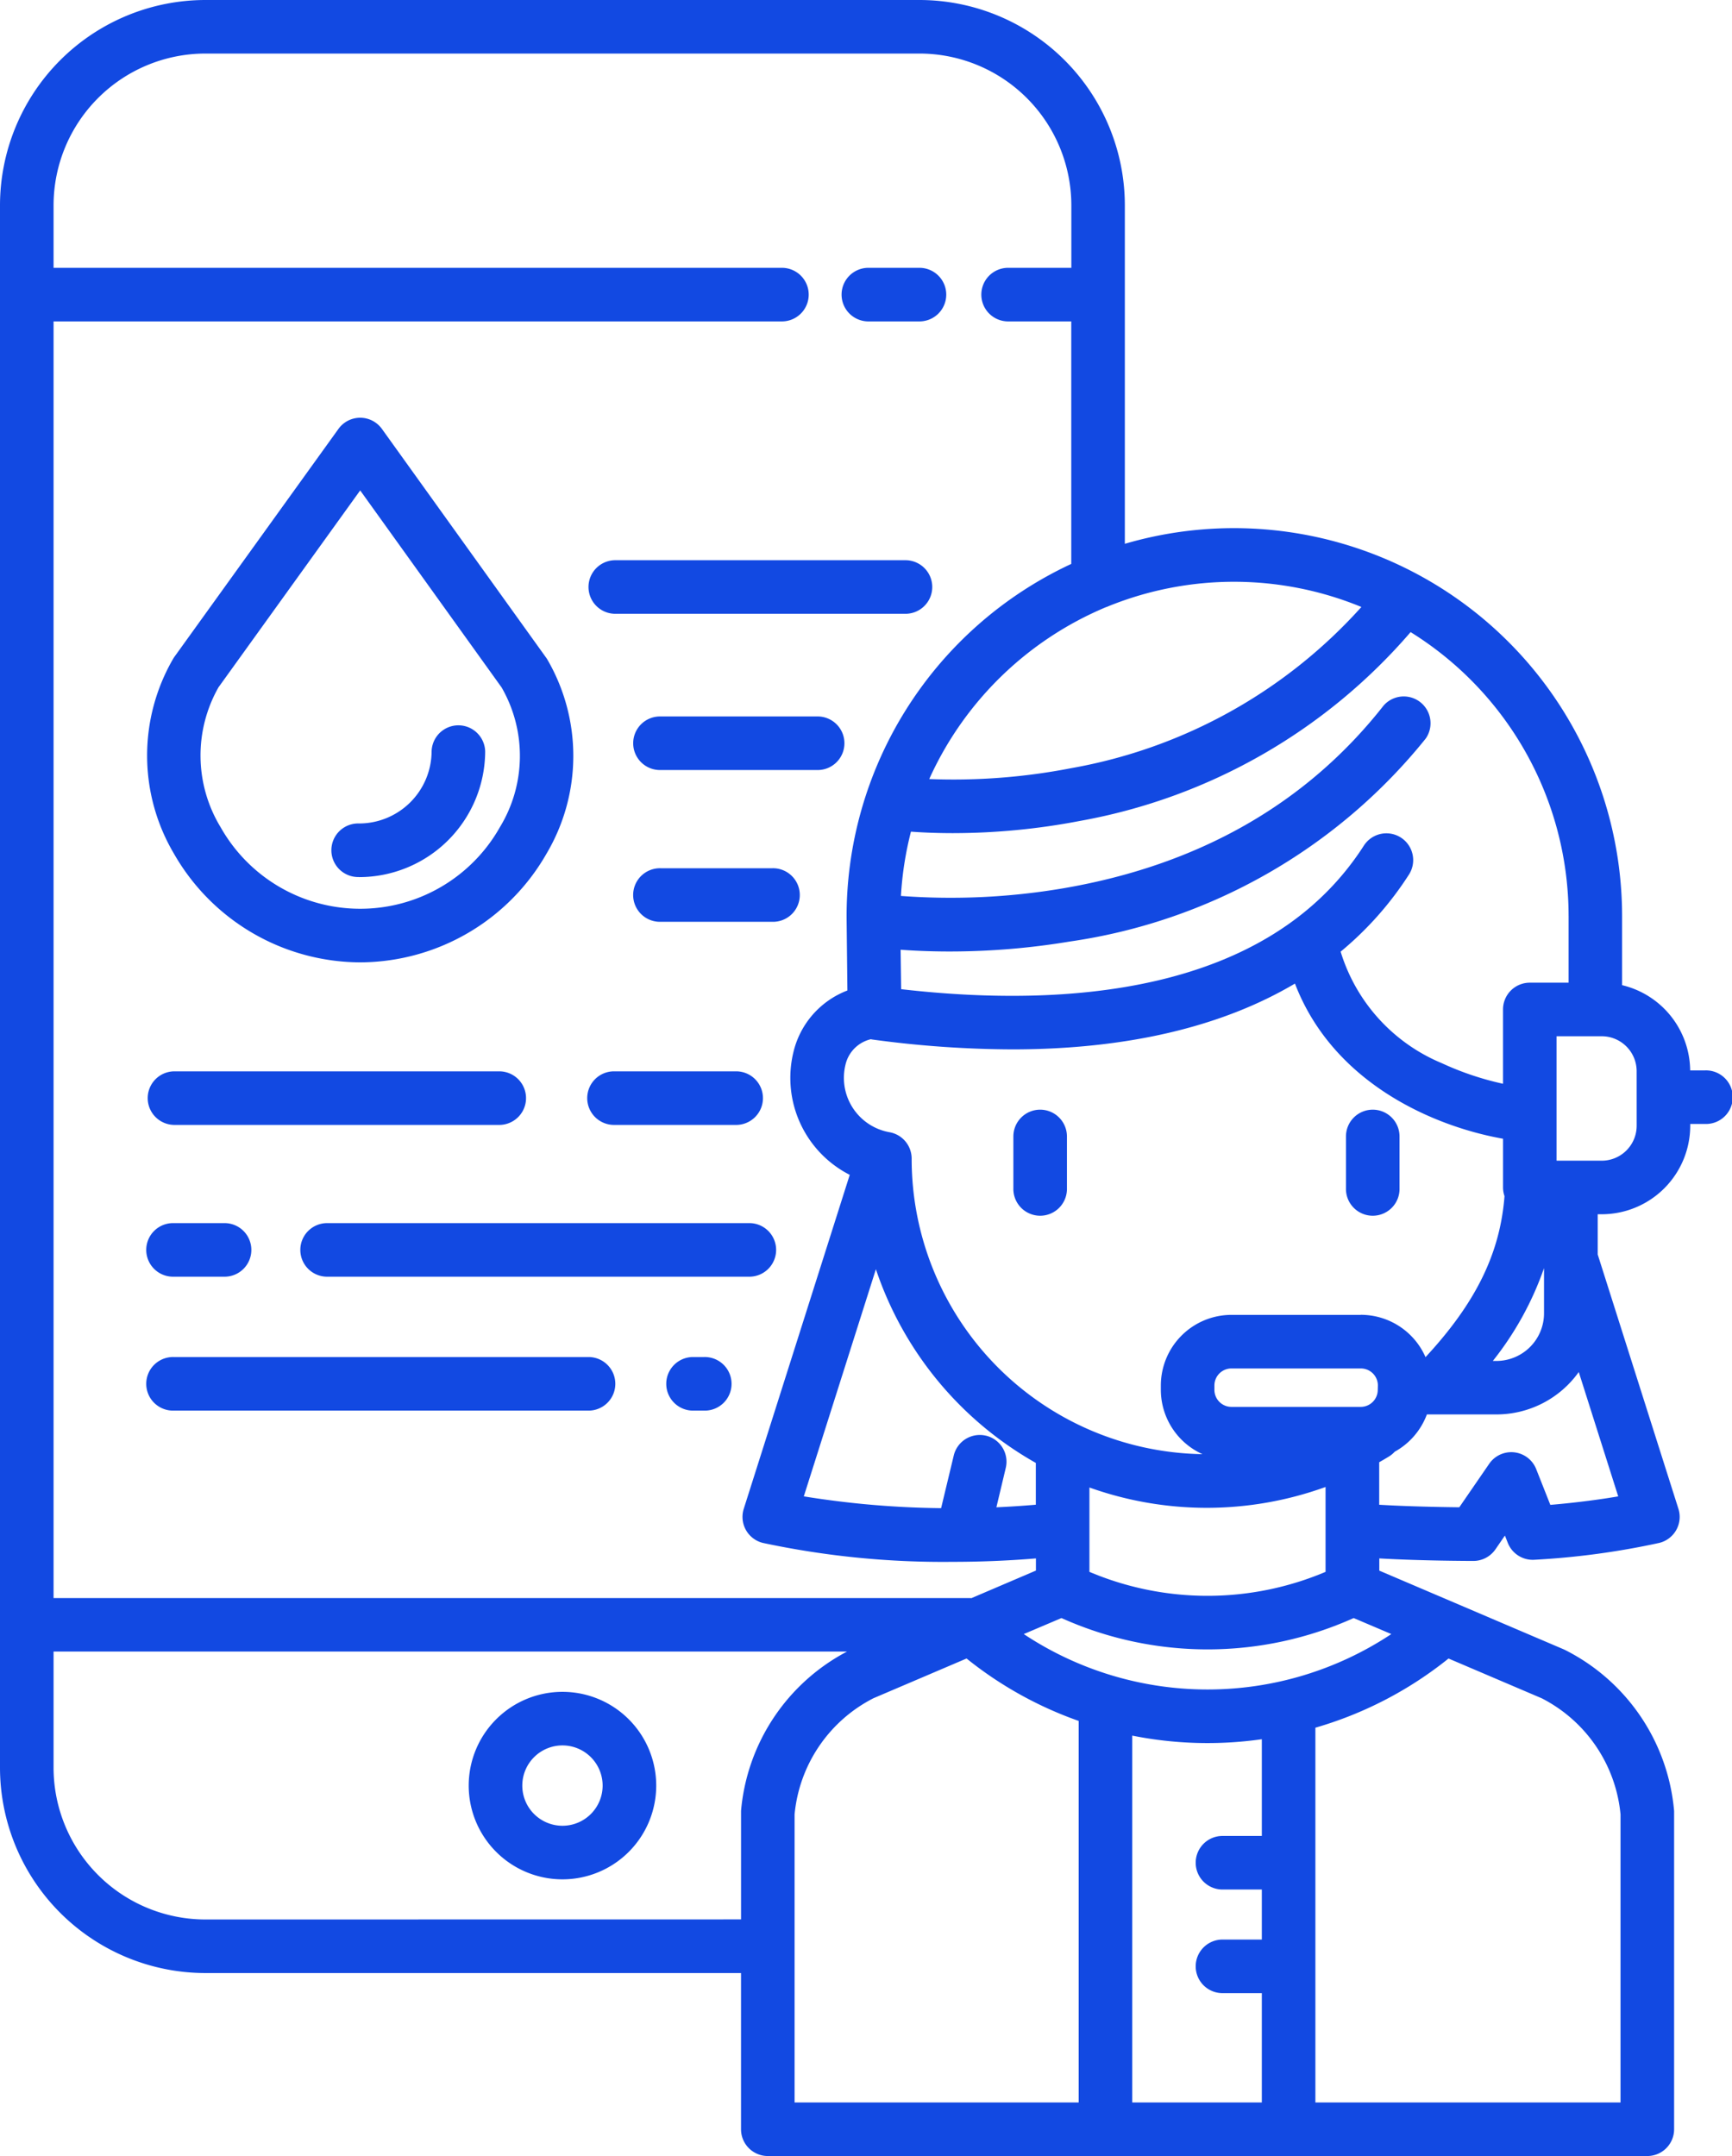 <svg xmlns="http://www.w3.org/2000/svg" width="86.498" height="107.677" viewBox="0 0 86.498 107.677">
  <g id="assistance" transform="translate(-47.5)">
    <path id="Path_6166" data-name="Path 6166" d="M132.661,53.458h-.752a4.422,4.422,0,0,0-3.4-4.258V45.744a19.384,19.384,0,0,0-24.833-18.586v-16.9A10.267,10.267,0,0,0,93.424,0H57.755A10.267,10.267,0,0,0,47.5,10.255V88.282A10.267,10.267,0,0,0,57.755,98.536H84.507v7.8a1.338,1.338,0,0,0,1.338,1.338h43.924a1.338,1.338,0,0,0,1.338-1.338V90.555c0-.037,0-.074,0-.111a9.969,9.969,0,0,0-5.445-8.042l-.073-.034-9.205-3.929v-.61c2.162.123,4.57.126,4.7.126a1.338,1.338,0,0,0,1.1-.58l.473-.688.144.366a1.338,1.338,0,0,0,1.33.843,38.943,38.943,0,0,0,6.236-.842,1.337,1.337,0,0,0,.979-1.618c-.007-.029-.015-.057-.024-.085l-4.03-12.7v-2.01h.2a4.424,4.424,0,0,0,4.42-4.418v-.091h.75a1.338,1.338,0,1,0,0-2.675Zm-6.823-7.715v3.333H123.9a1.338,1.338,0,0,0-1.338,1.338v3.71a14.723,14.723,0,0,1-3.05-1.025,8.826,8.826,0,0,1-5.059-5.573,16.668,16.668,0,0,0,3.411-3.848,1.338,1.338,0,1,0-2.252-1.446c-4.8,7.479-15,8.1-23.107,7.169l-.027-1.97c.649.048,1.476.087,2.448.087a36.5,36.5,0,0,0,5.989-.495A27.927,27.927,0,0,0,118.7,36.887a1.338,1.338,0,0,0-2.1-1.652c-3.851,4.907-9.247,7.98-16.037,9.134a33.565,33.565,0,0,1-8.069.375,16.684,16.684,0,0,1,.5-3.21c.533.039,1.246.074,2.106.074A33.718,33.718,0,0,0,101.423,41a28.4,28.4,0,0,0,16.524-9.432,16.692,16.692,0,0,1,7.89,14.171ZM110.517,91.689h-1.928a1.338,1.338,0,1,0,0,2.675h1.928v2.5h-1.928a1.338,1.338,0,1,0,0,2.675h1.928V105h-6.471V86.678a19.123,19.123,0,0,0,6.471.18ZM98.628,81.607l1.883-.8a17.787,17.787,0,0,0,14.592,0l1.881.8a16.6,16.6,0,0,1-18.356,0ZM96.742,71.7a1.338,1.338,0,0,0-1.611.991h0L94.5,75.319a45.764,45.764,0,0,1-6.857-.589l3.6-11.344a17.5,17.5,0,0,0,7.987,9.674v2.087c-.673.058-1.33.1-1.969.129l.468-1.967a1.338,1.338,0,0,0-.991-1.611ZM113.7,78.5a15.124,15.124,0,0,1-11.793,0V74.287a17.428,17.428,0,0,0,11.793-.026Zm2.607-9.089a.851.851,0,0,1-.85.85H109a.851.851,0,0,1-.851-.85v-.219a.851.851,0,0,1,.851-.85h6.463a.851.851,0,0,1,.85.85Zm-.85-3.745H109a3.53,3.53,0,0,0-3.526,3.525v.219a3.529,3.529,0,0,0,2.08,3.212A14.753,14.753,0,0,1,93.029,57.886v-.024a1.338,1.338,0,0,0-1.107-1.318,2.758,2.758,0,0,1-2.234-3.2c.01-.058.023-.117.037-.174A1.7,1.7,0,0,1,90.989,51.9c.032.007.063.014.1.018a52.833,52.833,0,0,0,6.958.489c5.7,0,10.446-1.109,14.124-3.286,1.925,5.014,6.994,7.15,10.392,7.748V59.3a1.345,1.345,0,0,0,.074.437c-.223,2.868-1.441,5.339-3.945,8.04a3.529,3.529,0,0,0-3.23-2.114Zm9.153-2.339v2.262a2.381,2.381,0,0,1-2.378,2.378h-.178A15.768,15.768,0,0,0,124.613,63.323Zm-9.12-33.014a25.42,25.42,0,0,1-14.483,8.048,30.812,30.812,0,0,1-7.1.546,16.8,16.8,0,0,1,8.823-8.583,1.283,1.283,0,0,0,.157-.061,16.713,16.713,0,0,1,12.6.049ZM57.755,2.675H93.424a7.588,7.588,0,0,1,7.58,7.58v3.121H97.883a1.338,1.338,0,1,0,0,2.675H101V28.163A19.4,19.4,0,0,0,89.781,45.957l.039,3.509a4.374,4.374,0,0,0-2.694,3.073,5.434,5.434,0,0,0,2.811,6.134L84.644,75.351a1.338,1.338,0,0,0,.87,1.68c.028.009.056.017.085.024A43.106,43.106,0,0,0,95.071,78c1.3,0,2.692-.049,4.164-.171v.607L96,79.819V79.81H50.175V16.051H86.513a1.338,1.338,0,1,0,0-2.675H50.175V10.255a7.588,7.588,0,0,1,7.58-7.58Zm0,93.186a7.588,7.588,0,0,1-7.58-7.58v-5.8H89.8a9.969,9.969,0,0,0-5.292,7.959c0,.037,0,.074,0,.111v5.306Zm29.427-5.248a7.281,7.281,0,0,1,3.936-5.8l4.653-1.986a19.027,19.027,0,0,0,5.6,3.118V105H87.182Zm41.249,0V105H113.192V86.283a19.049,19.049,0,0,0,6.649-3.455l4.654,1.986A7.282,7.282,0,0,1,128.431,90.614Zm-3.506-15.459-.706-1.786a1.338,1.338,0,0,0-2.346-.266l-1.494,2.173c-.909-.01-2.548-.039-4-.126V73.026c.164-.094.327-.189.488-.288a1.331,1.331,0,0,0,.286-.237,3.541,3.541,0,0,0,1.607-1.863h3.476a5.049,5.049,0,0,0,4.109-2.118l1.971,6.211C127.491,74.871,126.335,75.035,124.925,75.155Zm4.312-18.932a1.746,1.746,0,0,1-1.744,1.744h-2.258V51.751h2.257a1.746,1.746,0,0,1,1.744,1.744Z" fill="#1249e2"/>
    <path id="Path_6167" data-name="Path 6167" d="M275.854,248.585a1.338,1.338,0,0,0-1.338,1.338v2.584a1.338,1.338,0,1,0,2.675,0v-2.584a1.338,1.338,0,0,0-1.338-1.338Z" transform="translate(-176.407 -193.167)" fill="#1249e2"/>
    <path id="Path_6168" data-name="Path 6168" d="M350.359,248.585a1.338,1.338,0,0,0-1.338,1.338v2.584a1.338,1.338,0,1,0,2.675,0v-2.584a1.338,1.338,0,0,0-1.338-1.338Z" transform="translate(-234.302 -193.167)" fill="#1249e2"/>
    <path id="Path_6169" data-name="Path 6169" d="M237.532,62.675h2.478a1.338,1.338,0,1,0,0-2.675h-2.478a1.338,1.338,0,1,0,0,2.675Z" transform="translate(-146.628 -46.624)" fill="#1249e2"/>
    <path id="Path_6170" data-name="Path 6170" d="M157.182,379a4.682,4.682,0,1,0,4.682,4.682A4.682,4.682,0,0,0,157.182,379Zm0,6.688a2.006,2.006,0,1,1,2.006-2.006A2.006,2.006,0,0,1,157.182,385.688Z" transform="translate(-81.592 -294.508)" fill="#1249e2"/>
    <path id="Path_6171" data-name="Path 6171" d="M81.761,242.675H98.052a1.338,1.338,0,0,0,0-2.675H81.761a1.338,1.338,0,0,0,0,2.675Z" transform="translate(-25.583 -186.496)" fill="#1249e2"/>
    <path id="Path_6172" data-name="Path 6172" d="M186.641,242.675a1.338,1.338,0,0,0,0-2.675h-6.1a1.338,1.338,0,1,0,0,2.675Z" transform="translate(-102.34 -186.496)" fill="#1249e2"/>
    <path id="Path_6173" data-name="Path 6173" d="M81.761,276.675h2.5a1.338,1.338,0,1,0,0-2.675h-2.5a1.338,1.338,0,1,0,0,2.675Z" transform="translate(-25.583 -212.916)" fill="#1249e2"/>
    <path id="Path_6174" data-name="Path 6174" d="M137.293,274H116.28a1.338,1.338,0,1,0,0,2.675h21.013a1.338,1.338,0,1,0,0-2.675Z" transform="translate(-52.407 -212.916)" fill="#1249e2"/>
    <path id="Path_6175" data-name="Path 6175" d="M102.511,304H81.761a1.338,1.338,0,1,0,0,2.675h20.75a1.338,1.338,0,0,0,0-2.675Z" transform="translate(-25.583 -236.228)" fill="#1249e2"/>
    <path id="Path_6176" data-name="Path 6176" d="M198.5,304h-.585a1.338,1.338,0,0,0,0,2.675h.585a1.338,1.338,0,1,0,0-2.675Z" transform="translate(-115.84 -236.228)" fill="#1249e2"/>
    <path id="Path_6177" data-name="Path 6177" d="M91.1,120.786a10.76,10.76,0,0,0,9.3-5.422,9.58,9.58,0,0,0,.042-9.707q-.031-.054-.067-.1L92.184,94.146a1.336,1.336,0,0,0-2.172,0l-8.187,11.375q-.037.052-.07.108a9.631,9.631,0,0,0,.053,9.748A10.757,10.757,0,0,0,91.1,120.786Zm-7.062-13.758,7.06-9.811,7.064,9.842a6.847,6.847,0,0,1-.085,6.973,8.006,8.006,0,0,1-13.947.009A6.9,6.9,0,0,1,84.034,107.029Z" transform="translate(-25.61 -72.725)" fill="#1249e2"/>
    <path id="Path_6178" data-name="Path 6178" d="M123.238,169.937a6.3,6.3,0,0,0,6.306-6.279,1.338,1.338,0,0,0-2.675,0,3.622,3.622,0,0,1-3.631,3.6,1.338,1.338,0,1,0,0,2.675Z" transform="translate(-57.814 -126.133)" fill="#1249e2"/>
    <path id="Path_6179" data-name="Path 6179" d="M195.328,125.5H180.838a1.338,1.338,0,1,0,0,2.675h14.491a1.338,1.338,0,0,0,0-2.675Z" transform="translate(-102.573 -97.522)" fill="#1249e2"/>
    <path id="Path_6180" data-name="Path 6180" d="M198.64,160.5h-7.8a1.338,1.338,0,1,0,0,2.675h7.8a1.338,1.338,0,1,0,0-2.675Z" transform="translate(-110.343 -124.719)" fill="#1249e2"/>
    <path id="Path_6181" data-name="Path 6181" d="M196.411,194.5h-5.573a1.338,1.338,0,1,0,0,2.675h5.573a1.338,1.338,0,1,0,0-2.675Z" transform="translate(-110.343 -151.139)" fill="#1249e2"/>
  </g>
</svg>
